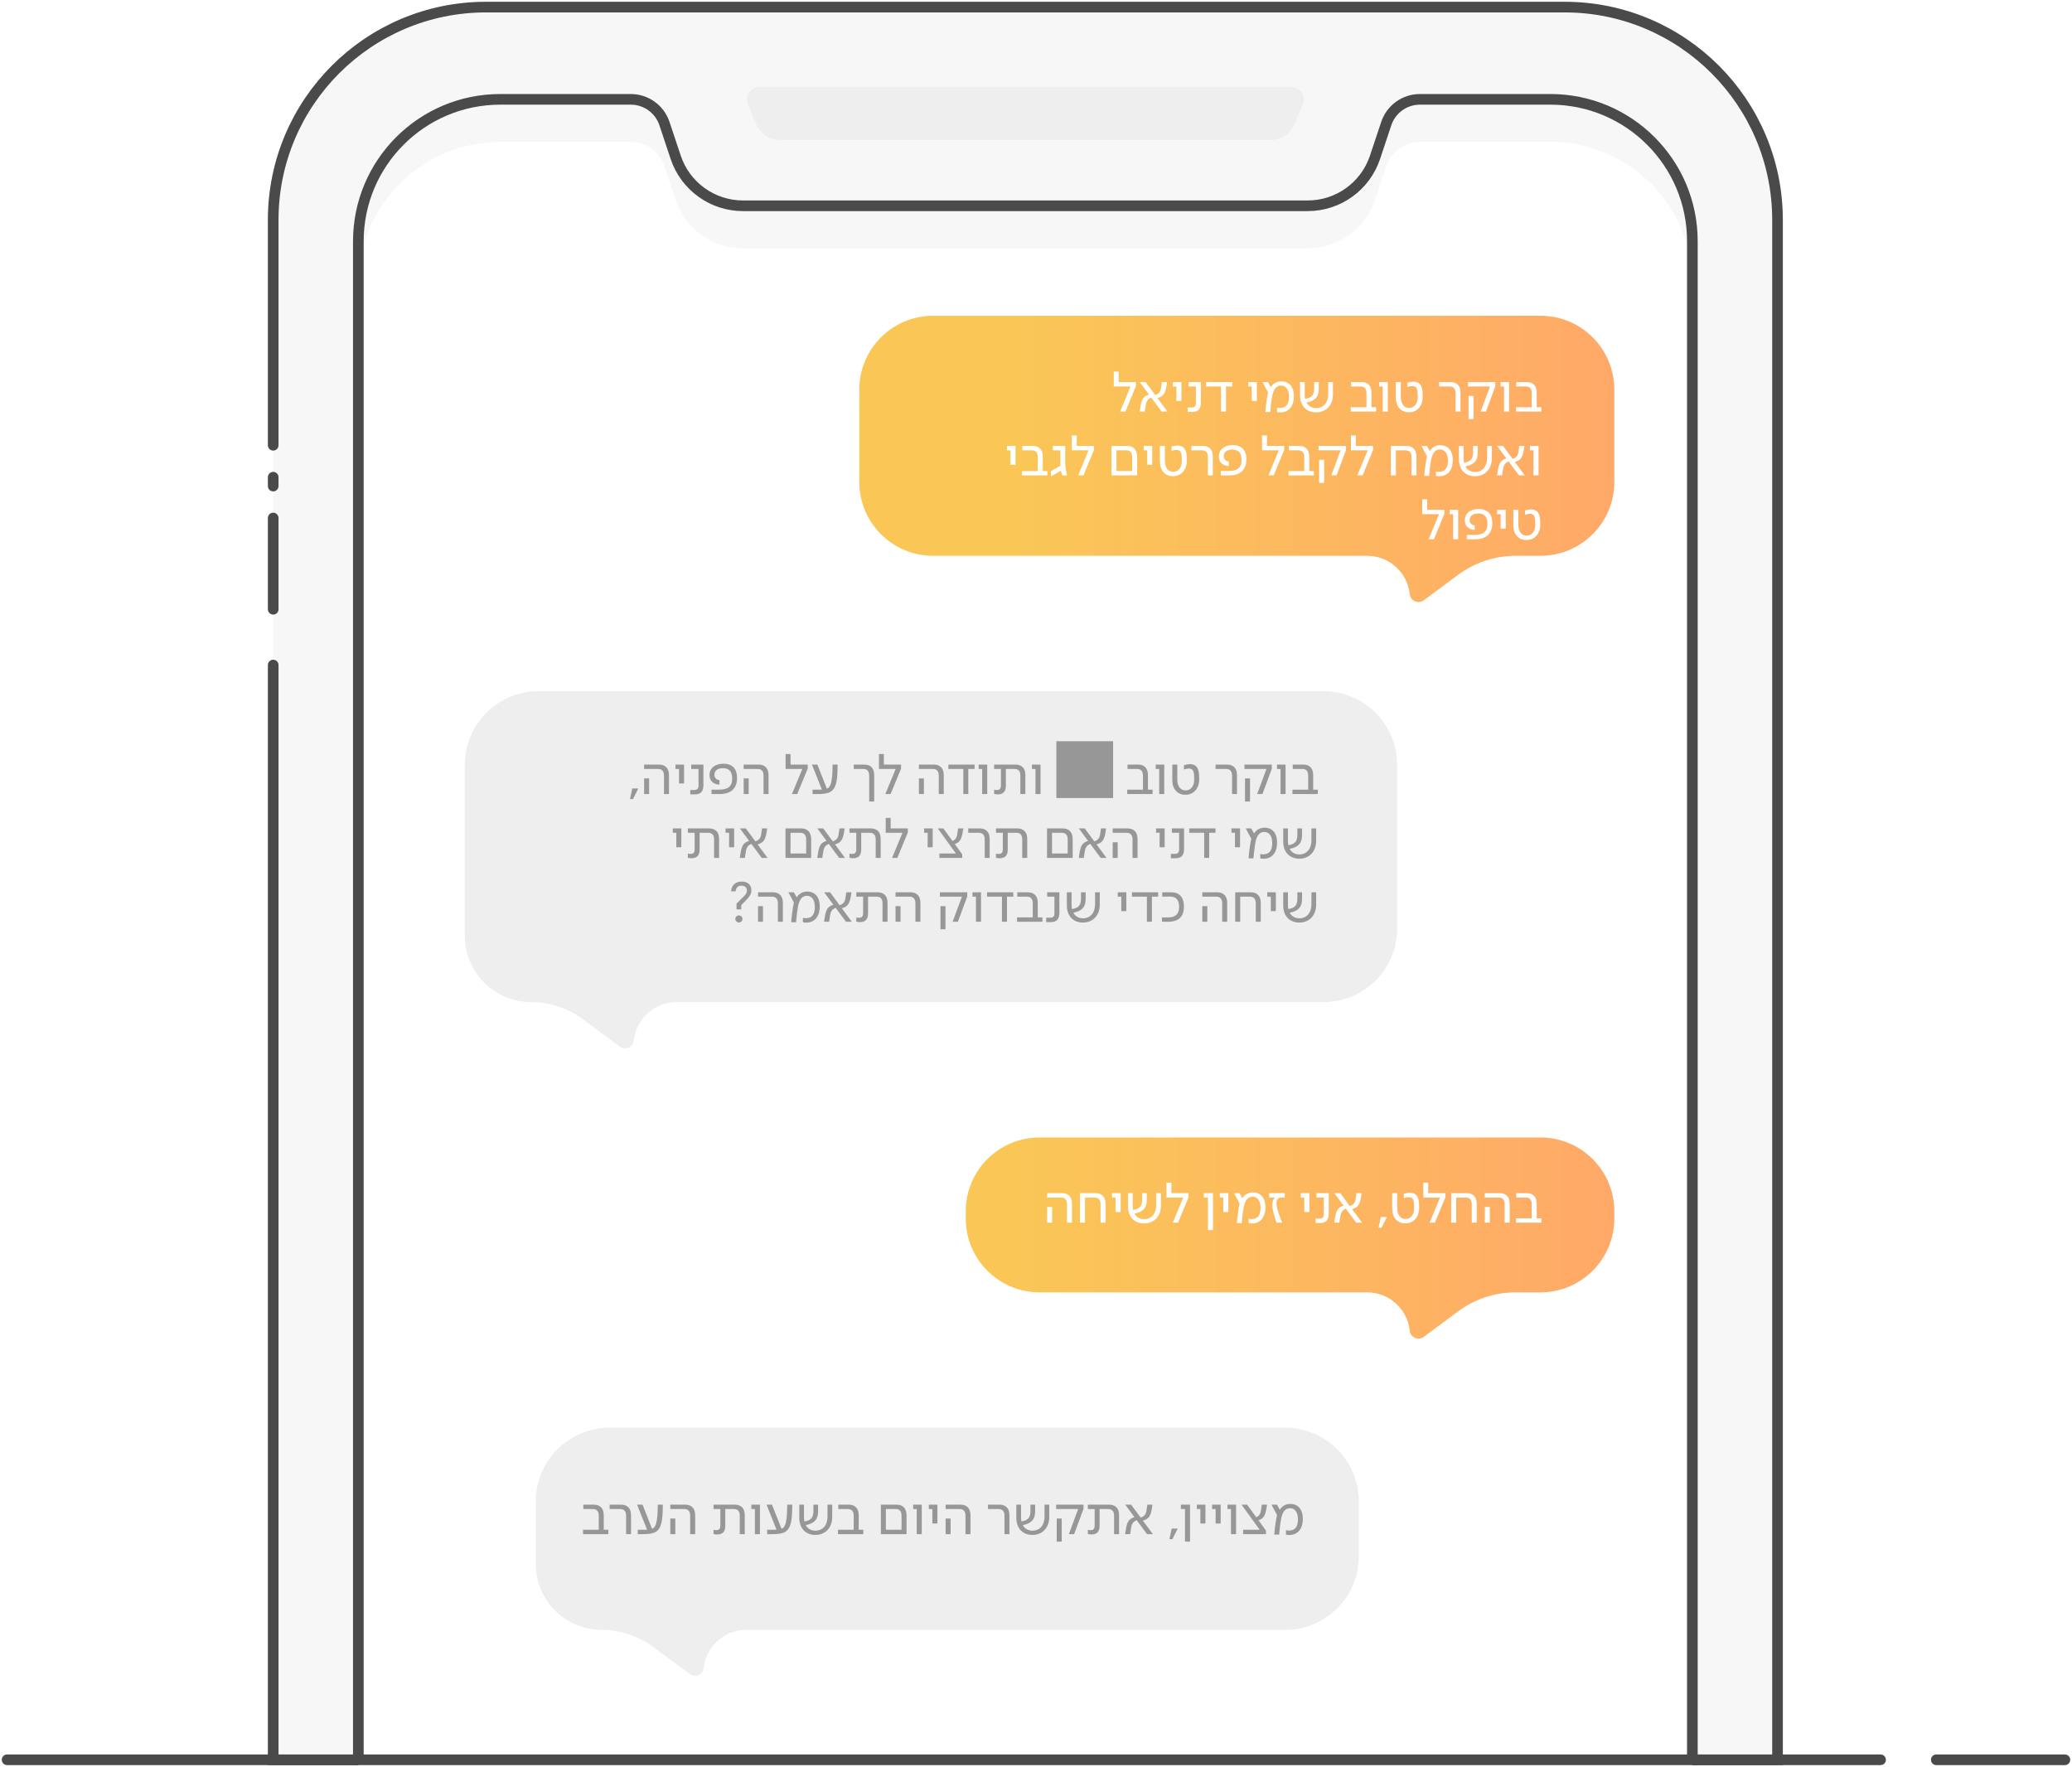 <?xml version="1.0" encoding="UTF-8"?>
<svg xmlns="http://www.w3.org/2000/svg" width="584" height="498" viewBox="0 0 584 498" fill="none">
  <path d="M2 496H292H437H530.045M582 496H545.75" stroke="#4A4A4A" stroke-width="3" stroke-linecap="round"></path>
  <path d="M441 2H137C103.863 2 77 28.863 77 62V496H501V62C501 28.863 474.137 2 441 2Z" fill="#F7F7F7"></path>
  <path d="M77 125.5V62C77 28.863 103.863 2 137 2H441C474.137 2 501 28.863 501 62V496H77V249V218.125V210.406V187.438M77 146V171.719M77 137V134.5" stroke="#4A4A4A" stroke-width="3" stroke-linecap="round"></path>
  <g filter="url(#filter0_i_5693_8614)">
    <path d="M477 496V68C477 45.909 459.091 28 437 28H400.208C395.903 28 392.082 30.754 390.721 34.838L387.558 44.325C384.836 52.491 377.193 58 368.585 58H289H209.415C200.807 58 193.164 52.491 190.442 44.325L187.279 34.838C185.918 30.754 182.097 28 177.792 28H141C118.909 28 101 45.909 101 68V496H477Z" fill="white"></path>
  </g>
  <path d="M477 496V68C477 45.909 459.091 28 437 28H400.208C395.903 28 392.082 30.754 390.721 34.838L387.558 44.325C384.836 52.491 377.193 58 368.585 58H289H209.415C200.807 58 193.164 52.491 190.442 44.325L187.279 34.838C185.918 30.754 182.097 28 177.792 28H141C118.909 28 101 45.909 101 68V496H477Z" stroke="#4A4A4A" stroke-width="3" stroke-linecap="round"></path>
  <path d="M358 38H289H220C217.578 38 215.393 36.544 214.462 34.308L212.154 28.769C211.605 27.452 212.573 26 214 26H364C365.427 26 366.395 27.452 365.846 28.769L363.538 34.308C362.607 36.544 360.422 38 358 38Z" fill="#EEEEEE" stroke="#EEEEEE" stroke-width="3" stroke-linecap="round"></path>
  <path d="M455 109.8C455 98.312 445.688 89 434.2 89H263C251.512 89 242.2 98.312 242.2 109.8V135.854C242.2 147.341 251.512 156.654 263 156.654H385.328C391.509 156.654 396.693 161.319 397.342 167.466C397.544 169.381 399.753 170.35 401.299 169.201L410.971 162.018C415.66 158.535 421.347 156.654 427.189 156.654H434.2C445.688 156.654 455 147.341 455 135.854V109.8Z" fill="url(#paint0_linear_5693_8614)"></path>
  <path d="M315.713 116L318.641 108.928H313.921V104.736H315.313V107.696H320.161V108.832L317.201 116H315.713ZM321.228 116C321.292 115.536 321.372 114.992 321.484 114.384C321.772 112.8 322.156 111.68 323.852 111.216L321.26 107.696H322.924L325.612 111.344C327.132 110.864 327.196 109.728 327.308 108.976C327.372 108.56 327.436 108.032 327.484 107.696H328.94C328.892 108.096 328.828 108.512 328.748 108.944C328.428 110.64 328.044 111.728 326.236 112.192L329.052 116H327.404L324.492 112.064C323.036 112.576 323.004 113.808 322.86 114.624C322.764 115.184 322.716 115.552 322.652 116H321.228ZM331.57 113.008V108.928H330.578V107.696H332.994V113.008H331.57ZM334.75 116.096V114.864H335.918C336.718 114.864 337.07 114.432 337.07 113.68V108.928H335.022V107.696H338.462V113.456C338.462 114.256 338.302 114.896 337.966 115.344C337.582 115.84 336.974 116.096 336.11 116.096H334.75ZM344.14 116V108.928H339.932V107.696H347.324V108.928H345.548V116H344.14ZM352.819 113.008V108.928H351.827V107.696H354.243V113.008H352.819ZM360.863 116.24C360.511 116.24 360.239 116.208 359.935 116.128V114.896C360.223 114.976 360.623 114.992 360.831 114.992C362.527 114.992 363.311 113.824 363.311 111.856C363.311 109.792 362.431 108.688 361.071 108.688C359.631 108.688 358.975 109.872 358.623 111.408C358.447 112.24 358.271 113.52 358.175 114.496L358.015 116.128H356.639C356.687 115.104 357.103 111.776 357.407 110.592L355.855 107.696H357.391L358.191 109.12C358.831 108.096 359.823 107.488 361.183 107.488C363.279 107.488 364.687 108.96 364.687 111.68C364.687 114.384 363.359 116.24 360.863 116.24ZM370.942 116.224C368.27 116.224 366.414 114.416 366.414 111.424V107.696H367.742V111.28C367.742 111.68 367.774 112.064 367.854 112.416C369.63 112.16 370.398 111.392 370.398 109.52V107.696H371.71V109.632C371.71 111.84 370.654 112.976 368.238 113.456C368.782 114.464 369.742 115.024 370.974 115.024C373.006 115.024 374.366 113.472 374.366 111.088V107.696H375.694V111.184C375.694 114.176 373.79 116.224 370.942 116.224ZM380.715 116V114.768H385.147V110.832C385.147 109.648 384.667 108.928 383.499 108.928H380.795V107.696H383.771C385.051 107.696 385.867 108.256 386.267 109.136C386.443 109.552 386.555 110.032 386.555 110.8V114.768H387.867V116H380.715ZM389.728 116V108.928H388.736V107.696H391.152V116H389.728ZM397.097 116.208C394.857 116.208 393.417 114.592 393.417 112.048V107.696H394.825V111.936C394.825 113.792 395.737 114.976 397.177 114.976C398.649 114.976 399.593 113.728 399.593 111.92C399.593 109.84 399.449 108.816 398.073 108.816C397.657 108.816 397.161 108.912 396.697 109.088V107.872C397.273 107.68 397.865 107.584 398.393 107.584C399.001 107.584 399.481 107.712 399.881 107.984C400.921 108.688 401.001 110.256 401.001 111.808C401.001 114.432 399.449 116.208 397.097 116.208ZM410.254 116V110.832C410.254 109.648 409.774 108.928 408.606 108.928H405.614V107.696H408.878C410.062 107.696 410.846 108.192 411.278 108.944C411.518 109.392 411.646 109.952 411.646 110.8V116H410.254ZM417.339 116L419.963 108.928H413.755V107.696H421.467V108.864L418.827 116H417.339ZM413.915 118.112V111.6H415.323V118.112H413.915ZM423.917 116V108.928H422.925V107.696H425.341V116H423.917ZM427.286 116V114.768H431.718V110.832C431.718 109.648 431.238 108.928 430.07 108.928H427.366V107.696H430.342C431.622 107.696 432.438 108.256 432.838 109.136C433.014 109.552 433.126 110.032 433.126 110.8V114.768H434.438V116H427.286ZM284.802 131.008V126.928H283.81V125.696H286.226V131.008H284.802ZM288.063 134V132.768H292.495V128.832C292.495 127.648 292.015 126.928 290.847 126.928H288.143V125.696H291.119C292.399 125.696 293.215 126.256 293.615 127.136C293.791 127.552 293.903 128.032 293.903 128.8V132.768H295.215V134H288.063ZM296.219 134.304L296.203 132.8L298.875 131.248C298.859 130.88 298.859 130.464 298.859 129.952V126.928H296.763V125.696H300.235V129.936C300.235 131.424 300.347 132.224 300.555 133.104L300.763 134L299.403 134.016C299.243 133.536 299.131 133.04 299.051 132.672H299.019L296.219 134.304ZM303.884 134L306.812 126.928H302.092V122.736H303.484V125.696H308.332V126.832L305.372 134H303.884ZM313.274 134V125.696H317.722C318.89 125.696 319.69 126.192 320.106 126.944C320.362 127.392 320.506 127.952 320.506 128.8V134H313.274ZM314.682 132.768H319.098V128.832C319.098 127.648 318.618 126.928 317.45 126.928H314.682V132.768ZM323.339 131.008V126.928H322.347V125.696H324.763V131.008H323.339ZM330.6 134.208C328.36 134.208 326.92 132.592 326.92 130.048V125.696H328.328V129.936C328.328 131.792 329.24 132.976 330.68 132.976C332.152 132.976 333.096 131.728 333.096 129.92C333.096 127.84 332.952 126.816 331.576 126.816C331.16 126.816 330.664 126.912 330.2 127.088V125.872C330.776 125.68 331.368 125.584 331.896 125.584C332.504 125.584 332.984 125.712 333.384 125.984C334.424 126.688 334.504 128.256 334.504 129.808C334.504 132.432 332.952 134.208 330.6 134.208ZM340.441 134V128.832C340.441 127.648 339.961 126.928 338.793 126.928H335.801V125.696H339.065C340.249 125.696 341.033 126.192 341.465 126.944C341.705 127.392 341.833 127.952 341.833 128.8V134H340.441ZM344.102 134V132.768H346.054C348.71 132.768 349.926 131.968 349.926 129.616C349.926 127.6 349.03 126.72 347.334 126.72C345.782 126.72 344.918 127.456 344.918 128.56C344.918 129.488 345.542 130.016 346.342 130.08V131.344C345.414 131.36 343.542 130.8 343.542 128.656C343.542 126.72 345.078 125.456 347.446 125.456C349.942 125.456 351.302 126.864 351.302 129.456C351.302 132.4 349.606 134 346.422 134H344.102ZM357.507 134L360.435 126.928H355.715V122.736H357.107V125.696H361.955V126.832L358.995 134H357.507ZM363.18 134V132.768H367.612V128.832C367.612 127.648 367.132 126.928 365.964 126.928H363.26V125.696H366.236C367.516 125.696 368.332 126.256 368.732 127.136C368.908 127.552 369.02 128.032 369.02 128.8V132.768H370.332V134H363.18ZM375.228 134L377.852 126.928H371.644V125.696H379.356V126.864L376.716 134H375.228ZM371.804 136.112V129.6H373.212V136.112H371.804ZM382.564 134L385.492 126.928H380.772V122.736H382.164V125.696H387.012V126.832L384.052 134H382.564ZM392.033 134V125.696H396.449C397.617 125.696 398.417 126.192 398.833 126.944C399.089 127.392 399.233 127.952 399.233 128.8V134H397.825V128.832C397.825 127.648 397.329 126.928 396.177 126.928H393.441V134H392.033ZM405.653 134.24C405.301 134.24 405.029 134.208 404.725 134.128V132.896C405.013 132.976 405.413 132.992 405.621 132.992C407.317 132.992 408.101 131.824 408.101 129.856C408.101 127.792 407.221 126.688 405.861 126.688C404.421 126.688 403.765 127.872 403.413 129.408C403.237 130.24 403.061 131.52 402.965 132.496L402.805 134.128H401.429C401.477 133.104 401.893 129.776 402.197 128.592L400.645 125.696H402.181L402.981 127.12C403.621 126.096 404.613 125.488 405.973 125.488C408.069 125.488 409.477 126.96 409.477 129.68C409.477 132.384 408.149 134.24 405.653 134.24ZM415.733 134.224C413.061 134.224 411.205 132.416 411.205 129.424V125.696H412.533V129.28C412.533 129.68 412.565 130.064 412.645 130.416C414.421 130.16 415.189 129.392 415.189 127.52V125.696H416.501V127.632C416.501 129.84 415.445 130.976 413.029 131.456C413.573 132.464 414.533 133.024 415.765 133.024C417.797 133.024 419.157 131.472 419.157 129.088V125.696H420.485V129.184C420.485 132.176 418.581 134.224 415.733 134.224ZM421.953 134C422.017 133.536 422.097 132.992 422.209 132.384C422.497 130.8 422.881 129.68 424.577 129.216L421.985 125.696H423.649L426.337 129.344C427.857 128.864 427.921 127.728 428.033 126.976C428.097 126.56 428.161 126.032 428.209 125.696H429.665C429.617 126.096 429.553 126.512 429.473 126.944C429.153 128.64 428.769 129.728 426.961 130.192L429.777 134H428.129L425.217 130.064C423.761 130.576 423.729 131.808 423.585 132.624C423.489 133.184 423.441 133.552 423.377 134H421.953ZM432.218 134V126.928H431.226V125.696H433.642V134H432.218ZM402.665 152L405.593 144.928H400.873V140.736H402.265V143.696H407.113V144.832L404.153 152H402.665ZM409.566 152V144.928H408.574V143.696H410.99V152H409.566ZM413.415 152V150.768H415.367C418.023 150.768 419.239 149.968 419.239 147.616C419.239 145.6 418.343 144.72 416.647 144.72C415.095 144.72 414.231 145.456 414.231 146.56C414.231 147.488 414.855 148.016 415.655 148.08V149.344C414.727 149.36 412.855 148.8 412.855 146.656C412.855 144.72 414.391 143.456 416.759 143.456C419.255 143.456 420.615 144.864 420.615 147.456C420.615 150.4 418.919 152 415.735 152H413.415ZM422.963 149.008V144.928H421.971V143.696H424.387V149.008H422.963ZM430.224 152.208C427.984 152.208 426.544 150.592 426.544 148.048V143.696H427.952V147.936C427.952 149.792 428.864 150.976 430.304 150.976C431.776 150.976 432.72 149.728 432.72 147.92C432.72 145.84 432.576 144.816 431.2 144.816C430.784 144.816 430.288 144.912 429.824 145.088V143.872C430.4 143.68 430.992 143.584 431.52 143.584C432.128 143.584 432.608 143.712 433.008 143.984C434.048 144.688 434.128 146.256 434.128 147.808C434.128 150.432 432.576 152.208 430.224 152.208Z" fill="white"></path>
  <path d="M455 341.402C455 329.914 445.688 320.602 434.2 320.602H293C281.512 320.602 272.2 329.914 272.2 341.402V343.455C272.2 354.943 281.512 364.255 293 364.255H385.328C391.509 364.255 396.693 368.921 397.342 375.067C397.544 376.983 399.753 377.951 401.299 376.803L410.971 369.619C415.66 366.136 421.347 364.255 427.189 364.255H434.2C445.688 364.255 455 354.943 455 343.455V341.402Z" fill="url(#paint1_linear_5693_8614)"></path>
  <path d="M300.733 344.602V339.434C300.733 338.25 300.237 337.53 299.085 337.53H295.133V336.298H299.357C300.541 336.298 301.325 336.794 301.757 337.546C301.997 337.994 302.141 338.554 302.141 339.402V344.602H300.733ZM295.133 344.602V340.202H296.541V344.602H295.133ZM304.402 344.602V336.298H308.818C309.986 336.298 310.786 336.794 311.202 337.546C311.458 337.994 311.602 338.554 311.602 339.402V344.602H310.194V339.434C310.194 338.25 309.698 337.53 308.546 337.53H305.81V344.602H304.402ZM314.434 341.61V337.53H313.442V336.298H315.858V341.61H314.434ZM322.461 344.826C319.789 344.826 317.933 343.018 317.933 340.026V336.298H319.261V339.882C319.261 340.282 319.293 340.666 319.373 341.018C321.149 340.762 321.917 339.994 321.917 338.122V336.298H323.229V338.234C323.229 340.442 322.173 341.578 319.757 342.058C320.301 343.066 321.261 343.626 322.493 343.626C324.525 343.626 325.885 342.074 325.885 339.69V336.298H327.213V339.786C327.213 342.778 325.309 344.826 322.461 344.826ZM330.56 344.602L333.488 337.53H328.768V333.338H330.16V336.298H335.008V337.434L332.048 344.602H330.56ZM340.461 346.714V337.53H339.309V336.298H341.885V346.714H340.461ZM344.796 341.61V337.53H343.804V336.298H346.22V341.61H344.796ZM352.84 344.842C352.488 344.842 352.216 344.81 351.912 344.73V343.498C352.2 343.578 352.6 343.594 352.808 343.594C354.504 343.594 355.288 342.426 355.288 340.458C355.288 338.394 354.408 337.29 353.048 337.29C351.608 337.29 350.952 338.474 350.6 340.01C350.424 340.842 350.248 342.122 350.152 343.098L349.992 344.73H348.616C348.664 343.706 349.08 340.378 349.384 339.194L347.832 336.298H349.368L350.168 337.722C350.808 336.698 351.8 336.09 353.16 336.09C355.256 336.09 356.664 337.562 356.664 340.282C356.664 342.986 355.336 344.842 352.84 344.842ZM359.79 344.602C359.278 342.986 358.606 341.146 358.606 339.658C358.606 338.746 358.862 337.994 359.31 337.53H357.726V336.298H362.126V337.53H361.006C360.254 337.53 359.774 338.154 359.774 339.162C359.774 340.49 360.606 342.634 361.374 344.602H359.79ZM367.622 341.61V337.53H366.63V336.298H369.046V341.61H367.622ZM370.803 344.698V343.466H371.971C372.771 343.466 373.123 343.034 373.123 342.282V337.53H371.075V336.298H374.515V342.058C374.515 342.858 374.355 343.498 374.019 343.946C373.635 344.442 373.027 344.698 372.163 344.698H370.803ZM376.072 344.602C376.136 344.138 376.216 343.594 376.328 342.986C376.616 341.402 377 340.282 378.696 339.818L376.104 336.298H377.768L380.456 339.946C381.976 339.466 382.04 338.33 382.152 337.578C382.216 337.162 382.28 336.634 382.328 336.298H383.784C383.736 336.698 383.672 337.114 383.592 337.546C383.272 339.242 382.888 340.33 381.08 340.794L383.896 344.602H382.248L379.336 340.666C377.88 341.178 377.848 342.41 377.704 343.226C377.608 343.786 377.56 344.154 377.496 344.602H376.072ZM388.55 346.026L389.206 343.034H390.902L389.398 346.026H388.55ZM396.085 344.81C393.845 344.81 392.405 343.194 392.405 340.65V336.298H393.813V340.538C393.813 342.394 394.725 343.578 396.165 343.578C397.637 343.578 398.581 342.33 398.581 340.522C398.581 338.442 398.437 337.418 397.061 337.418C396.645 337.418 396.149 337.514 395.685 337.69V336.474C396.261 336.282 396.853 336.186 397.381 336.186C397.989 336.186 398.469 336.314 398.869 336.586C399.909 337.29 399.989 338.858 399.989 340.41C399.989 343.034 398.437 344.81 396.085 344.81ZM402.95 344.602L405.878 337.53H401.158V333.338H402.55V336.298H407.398V337.434L404.438 344.602H402.95ZM409.025 344.602V336.298H413.441C414.609 336.298 415.409 336.794 415.825 337.546C416.081 337.994 416.225 338.554 416.225 339.402V344.602H414.817V339.434C414.817 338.25 414.321 337.53 413.169 337.53H410.433V344.602H409.025ZM424.097 344.602V339.434C424.097 338.25 423.601 337.53 422.449 337.53H418.497V336.298H422.721C423.905 336.298 424.689 336.794 425.121 337.546C425.361 337.994 425.505 338.554 425.505 339.402V344.602H424.097ZM418.497 344.602V340.202H419.905V344.602H418.497ZM427.286 344.602V343.37H431.718V339.434C431.718 338.25 431.238 337.53 430.07 337.53H427.366V336.298H430.342C431.622 336.298 432.438 336.858 432.838 337.738C433.014 338.154 433.126 338.634 433.126 339.402V343.37H434.438V344.602H427.286Z" fill="white"></path>
  <path d="M131 215.601C131 204.113 140.312 194.801 151.8 194.801H373C384.488 194.801 393.8 204.113 393.8 215.601V261.654C393.8 273.142 384.488 282.454 373 282.454H190.672C184.491 282.454 179.307 287.12 178.658 293.267C178.456 295.182 176.247 296.15 174.701 295.002L164.305 287.28C160.086 284.147 154.969 282.454 149.714 282.454C139.378 282.454 131 274.076 131 263.741V215.601Z" fill="#EEEEEE"></path>
  <path d="M177.562 225.225L178.218 222.233H179.914L178.41 225.225H177.562ZM187.146 223.801V218.633C187.146 217.449 186.65 216.729 185.498 216.729H181.546V215.497H185.77C186.954 215.497 187.738 215.993 188.17 216.745C188.41 217.193 188.554 217.753 188.554 218.601V223.801H187.146ZM181.546 223.801V219.401H182.954V223.801H181.546ZM191.375 220.809V216.729H190.383V215.497H192.799V220.809H191.375ZM194.555 223.897V222.665H195.723C196.523 222.665 196.875 222.233 196.875 221.481V216.729H194.827V215.497H198.267V221.257C198.267 222.057 198.107 222.697 197.771 223.145C197.387 223.641 196.779 223.897 195.915 223.897H194.555ZM200.541 223.801V222.569H202.493C205.149 222.569 206.365 221.769 206.365 219.417C206.365 217.401 205.469 216.521 203.773 216.521C202.221 216.521 201.357 217.257 201.357 218.361C201.357 219.289 201.981 219.817 202.781 219.881V221.145C201.853 221.161 199.981 220.601 199.981 218.457C199.981 216.521 201.517 215.257 203.885 215.257C206.381 215.257 207.741 216.665 207.741 219.257C207.741 222.201 206.045 223.801 202.861 223.801H200.541ZM215.207 223.801V218.633C215.207 217.449 214.711 216.729 213.559 216.729H209.607V215.497H213.831C215.015 215.497 215.799 215.993 216.231 216.745C216.471 217.193 216.615 217.753 216.615 218.601V223.801H215.207ZM209.607 223.801V219.401H211.015V223.801H209.607ZM223.214 223.801L226.142 216.729H221.422V212.537H222.814V215.497H227.662V216.633L224.702 223.801H223.214ZM229.015 223.801V222.569H230.359C230.855 222.569 231.287 222.569 231.655 222.553L228.839 215.497H230.375L233.063 222.297C233.815 221.993 234.167 221.305 234.407 219.817C234.599 218.601 234.663 217.145 234.663 216.121V215.497H236.087C236.087 216.185 236.071 216.969 236.039 217.721C235.991 218.777 235.895 219.689 235.751 220.377C235.175 223.129 233.735 223.801 230.695 223.801H229.015ZM244.985 225.913V218.825C244.985 217.449 244.585 216.729 243.241 216.729H240.633V215.497H243.593C244.569 215.497 245.321 215.801 245.785 216.393C246.169 216.873 246.393 217.545 246.393 218.457V225.913H244.985ZM249.525 223.801L252.453 216.729H247.733V212.537H249.125V215.497H253.973V216.633L251.013 223.801H249.525ZM264.594 223.801V218.633C264.594 217.449 264.098 216.729 262.946 216.729H258.994V215.497H263.218C264.402 215.497 265.186 215.993 265.618 216.745C265.858 217.193 266.002 217.753 266.002 218.601V223.801H264.594ZM258.994 223.801V219.401H260.402V223.801H258.994ZM271.512 223.801V216.729H267.304V215.497H274.696V216.729H272.92V223.801H271.512ZM276.828 223.801V216.729H275.836V215.497H278.252V223.801H276.828ZM281.173 223.897C280.933 223.897 280.565 223.881 280.197 223.753V222.585C280.405 222.633 280.613 222.681 280.933 222.681C281.621 222.681 282.117 222.457 282.117 221.337V216.729H280.197V215.497H286.213C287.445 215.497 288.245 216.041 288.629 216.745C288.869 217.177 288.997 217.753 288.997 218.585V223.801H287.589V218.633C287.589 217.449 287.125 216.729 285.957 216.729H283.509V221.465C283.509 223.449 282.405 223.897 281.173 223.897ZM291.851 223.801V216.729H290.859V215.497H293.275V223.801H291.851ZM297.734 224.921H313.734V208.921H297.734V224.921ZM317.715 223.801V222.569H322.147V218.633C322.147 217.449 321.667 216.729 320.499 216.729H317.795V215.497H320.771C322.051 215.497 322.867 216.057 323.267 216.937C323.443 217.353 323.555 217.833 323.555 218.601V222.569H324.867V223.801H317.715ZM326.728 223.801V216.729H325.736V215.497H328.152V223.801H326.728ZM334.097 224.009C331.857 224.009 330.417 222.393 330.417 219.849V215.497H331.825V219.737C331.825 221.593 332.737 222.777 334.177 222.777C335.649 222.777 336.593 221.529 336.593 219.721C336.593 217.641 336.449 216.617 335.073 216.617C334.657 216.617 334.161 216.713 333.697 216.889V215.673C334.273 215.481 334.865 215.385 335.393 215.385C336.001 215.385 336.481 215.513 336.881 215.785C337.921 216.489 338.001 218.057 338.001 219.609C338.001 222.233 336.449 224.009 334.097 224.009ZM347.254 223.801V218.633C347.254 217.449 346.774 216.729 345.606 216.729H342.614V215.497H345.878C347.062 215.497 347.846 215.993 348.278 216.745C348.518 217.193 348.646 217.753 348.646 218.601V223.801H347.254ZM354.339 223.801L356.963 216.729H350.755V215.497H358.467V216.665L355.827 223.801H354.339ZM350.915 225.913V219.401H352.323V225.913H350.915ZM360.917 223.801V216.729H359.925V215.497H362.341V223.801H360.917ZM364.286 223.801V222.569H368.718V218.633C368.718 217.449 368.238 216.729 367.07 216.729H364.366V215.497H367.342C368.622 215.497 369.438 216.057 369.838 216.937C370.014 217.353 370.126 217.833 370.126 218.601V222.569H371.438V223.801H364.286ZM190.613 238.809V234.729H189.621V233.497H192.037V238.809H190.613ZM194.849 241.897C194.609 241.897 194.241 241.881 193.873 241.753V240.585C194.081 240.633 194.289 240.681 194.609 240.681C195.297 240.681 195.793 240.457 195.793 239.337V234.729H193.873V233.497H199.889C201.121 233.497 201.921 234.041 202.305 234.745C202.545 235.177 202.673 235.753 202.673 236.585V241.801H201.265V236.633C201.265 235.449 200.801 234.729 199.633 234.729H197.185V239.465C197.185 241.449 196.081 241.897 194.849 241.897ZM205.495 238.809V234.729H204.503V233.497H206.919V238.809H205.495ZM208.519 241.801C208.583 241.337 208.663 240.793 208.775 240.185C209.063 238.601 209.447 237.481 211.143 237.017L208.551 233.497H210.215L212.903 237.145C214.423 236.665 214.487 235.529 214.599 234.777C214.663 234.361 214.727 233.833 214.775 233.497H216.231C216.183 233.897 216.119 234.313 216.039 234.745C215.719 236.441 215.335 237.529 213.527 237.993L216.343 241.801H214.695L211.783 237.865C210.327 238.377 210.295 239.609 210.151 240.425C210.055 240.985 210.007 241.353 209.943 241.801H208.519ZM221.397 241.801V233.497H225.845C227.013 233.497 227.813 233.993 228.229 234.745C228.485 235.193 228.629 235.753 228.629 236.601V241.801H221.397ZM222.805 240.569H227.221V236.633C227.221 235.449 226.741 234.729 225.573 234.729H222.805V240.569ZM230.342 241.801C230.406 241.337 230.486 240.793 230.598 240.185C230.886 238.601 231.27 237.481 232.966 237.017L230.374 233.497H232.038L234.726 237.145C236.246 236.665 236.31 235.529 236.422 234.777C236.486 234.361 236.55 233.833 236.598 233.497H238.054C238.006 233.897 237.942 234.313 237.862 234.745C237.542 236.441 237.158 237.529 235.35 237.993L238.166 241.801H236.518L233.606 237.865C232.15 238.377 232.118 239.609 231.974 240.425C231.878 240.985 231.83 241.353 231.766 241.801H230.342ZM240.402 241.897C240.162 241.897 239.794 241.881 239.426 241.753V240.585C239.634 240.633 239.842 240.681 240.162 240.681C240.85 240.681 241.346 240.457 241.346 239.337V234.729H239.426V233.497H245.442C246.674 233.497 247.474 234.041 247.858 234.745C248.098 235.177 248.226 235.753 248.226 236.585V241.801H246.818V236.633C246.818 235.449 246.354 234.729 245.186 234.729H242.738V239.465C242.738 241.449 241.634 241.897 240.402 241.897ZM251.431 241.801L254.359 234.729H249.639V230.537H251.031V233.497H255.879V234.633L252.919 241.801H251.431ZM261.461 238.809V234.729H260.469V233.497H262.885V238.809H261.461ZM264.769 241.801V240.569H269.441L264.321 233.497H265.889L268.465 237.033C269.745 236.521 269.745 235.385 269.889 234.521L270.033 233.497H271.521L271.297 234.745C271.009 236.345 270.641 237.401 269.105 237.897L271.201 240.793V241.801H264.769ZM277.546 241.801V236.633C277.546 235.449 277.066 234.729 275.898 234.729H272.906V233.497H276.17C277.354 233.497 278.138 233.993 278.57 234.745C278.81 235.193 278.938 235.753 278.938 236.601V241.801H277.546ZM281.704 241.897C281.464 241.897 281.096 241.881 280.728 241.753V240.585C280.936 240.633 281.144 240.681 281.464 240.681C282.152 240.681 282.648 240.457 282.648 239.337V234.729H280.728V233.497H286.744C287.976 233.497 288.776 234.041 289.16 234.745C289.4 235.177 289.528 235.753 289.528 236.585V241.801H288.12V236.633C288.12 235.449 287.656 234.729 286.488 234.729H284.04V239.465C284.04 241.449 282.936 241.897 281.704 241.897ZM295.104 241.801V233.497H299.552C300.72 233.497 301.52 233.993 301.936 234.745C302.192 235.193 302.336 235.753 302.336 236.601V241.801H295.104ZM296.512 240.569H300.928V236.633C300.928 235.449 300.448 234.729 299.28 234.729H296.512V240.569ZM304.049 241.801C304.113 241.337 304.193 240.793 304.305 240.185C304.593 238.601 304.977 237.481 306.673 237.017L304.081 233.497H305.745L308.433 237.145C309.953 236.665 310.017 235.529 310.129 234.777C310.193 234.361 310.257 233.833 310.305 233.497H311.761C311.713 233.897 311.649 234.313 311.569 234.745C311.249 236.441 310.865 237.529 309.057 237.993L311.873 241.801H310.225L307.313 237.865C305.857 238.377 305.825 239.609 305.681 240.425C305.585 240.985 305.537 241.353 305.473 241.801H304.049ZM319.213 241.801V236.633C319.213 235.449 318.717 234.729 317.565 234.729H313.613V233.497H317.837C319.021 233.497 319.805 233.993 320.237 234.745C320.477 235.193 320.621 235.753 320.621 236.601V241.801H319.213ZM313.613 241.801V237.401H315.021V241.801H313.613ZM326.836 238.809V234.729H325.844V233.497H328.26V238.809H326.836ZM330.017 241.897V240.665H331.185C331.985 240.665 332.337 240.233 332.337 239.481V234.729H330.289V233.497H333.729V239.257C333.729 240.057 333.569 240.697 333.233 241.145C332.849 241.641 332.241 241.897 331.377 241.897H330.017ZM339.406 241.801V234.729H335.198V233.497H342.59V234.729H340.814V241.801H339.406ZM348.085 238.809V234.729H347.093V233.497H349.509V238.809H348.085ZM356.129 242.041C355.777 242.041 355.505 242.009 355.201 241.929V240.697C355.489 240.777 355.889 240.793 356.097 240.793C357.793 240.793 358.577 239.625 358.577 237.657C358.577 235.593 357.697 234.489 356.337 234.489C354.897 234.489 354.241 235.673 353.889 237.209C353.713 238.041 353.537 239.321 353.441 240.297L353.281 241.929H351.905C351.953 240.905 352.369 237.577 352.673 236.393L351.121 233.497H352.657L353.457 234.921C354.097 233.897 355.089 233.289 356.449 233.289C358.545 233.289 359.953 234.761 359.953 237.481C359.953 240.185 358.625 242.041 356.129 242.041ZM366.209 242.025C363.537 242.025 361.681 240.217 361.681 237.225V233.497H363.009V237.081C363.009 237.481 363.041 237.865 363.121 238.217C364.897 237.961 365.665 237.193 365.665 235.321V233.497H366.977V235.433C366.977 237.641 365.921 238.777 363.505 239.257C364.049 240.265 365.009 240.825 366.241 240.825C368.273 240.825 369.633 239.273 369.633 236.889V233.497H370.961V236.985C370.961 239.977 369.057 242.025 366.209 242.025ZM207.589 256.313V254.697L209.717 252.569C210.373 251.913 210.517 251.465 210.517 251.033C210.517 250.169 209.909 249.625 208.965 249.625C208.181 249.625 207.669 250.009 207.445 250.633C207.381 250.809 207.349 251.017 207.333 251.225H206.069C206.133 249.577 207.269 248.473 209.077 248.473C210.677 248.473 211.781 249.321 211.781 250.969C211.781 251.657 211.589 252.425 210.229 253.785L208.933 255.081V256.313H207.589ZM208.261 260.009C207.701 260.009 207.253 259.561 207.253 259.001C207.253 258.457 207.701 258.009 208.261 258.009C208.821 258.009 209.269 258.457 209.269 259.001C209.269 259.561 208.821 260.009 208.261 260.009ZM219.249 259.801V254.633C219.249 253.449 218.753 252.729 217.601 252.729H213.649V251.497H217.873C219.057 251.497 219.841 251.993 220.273 252.745C220.513 253.193 220.657 253.753 220.657 254.601V259.801H219.249ZM213.649 259.801V255.401H215.057V259.801H213.649ZM227.222 260.041C226.87 260.041 226.598 260.009 226.294 259.929V258.697C226.582 258.777 226.982 258.793 227.19 258.793C228.886 258.793 229.67 257.625 229.67 255.657C229.67 253.593 228.79 252.489 227.43 252.489C225.99 252.489 225.334 253.673 224.982 255.209C224.806 256.041 224.63 257.321 224.534 258.297L224.374 259.929H222.998C223.046 258.905 223.462 255.577 223.766 254.393L222.214 251.497H223.75L224.55 252.921C225.19 251.897 226.182 251.289 227.542 251.289C229.638 251.289 231.046 252.761 231.046 255.481C231.046 258.185 229.718 260.041 227.222 260.041ZM232.268 259.801C232.332 259.337 232.412 258.793 232.524 258.185C232.812 256.601 233.196 255.481 234.892 255.017L232.3 251.497H233.964L236.652 255.145C238.172 254.665 238.236 253.529 238.348 252.777C238.412 252.361 238.476 251.833 238.524 251.497H239.98C239.932 251.897 239.868 252.313 239.788 252.745C239.468 254.441 239.084 255.529 237.276 255.993L240.092 259.801H238.444L235.532 255.865C234.076 256.377 234.044 257.609 233.9 258.425C233.804 258.985 233.756 259.353 233.692 259.801H232.268ZM242.327 259.897C242.087 259.897 241.719 259.881 241.351 259.753V258.585C241.559 258.633 241.767 258.681 242.087 258.681C242.775 258.681 243.271 258.457 243.271 257.337V252.729H241.351V251.497H247.367C248.599 251.497 249.399 252.041 249.783 252.745C250.023 253.177 250.151 253.753 250.151 254.585V259.801H248.743V254.633C248.743 253.449 248.279 252.729 247.111 252.729H244.663V257.465C244.663 259.449 243.559 259.897 242.327 259.897ZM258.013 259.801V254.633C258.013 253.449 257.517 252.729 256.365 252.729H252.413V251.497H256.637C257.821 251.497 258.605 251.993 259.037 252.745C259.277 253.193 259.421 253.753 259.421 254.601V259.801H258.013ZM252.413 259.801V255.401H253.821V259.801H252.413ZM268.5 259.801L271.124 252.729H264.916V251.497H272.628V252.665L269.988 259.801H268.5ZM265.076 261.913V255.401H266.484V261.913H265.076ZM275.078 259.801V252.729H274.086V251.497H276.502V259.801H275.078ZM282.409 259.801V252.729H278.201V251.497H285.593V252.729H283.817V259.801H282.409ZM286.654 259.801V258.569H291.086V254.633C291.086 253.449 290.606 252.729 289.438 252.729H286.734V251.497H289.71C290.99 251.497 291.806 252.057 292.206 252.937C292.382 253.353 292.494 253.833 292.494 254.601V258.569H293.806V259.801H286.654ZM294.874 259.897V258.665H296.042C296.842 258.665 297.194 258.233 297.194 257.481V252.729H295.146V251.497H298.586V257.257C298.586 258.057 298.426 258.697 298.09 259.145C297.706 259.641 297.098 259.897 296.234 259.897H294.874ZM305.224 260.025C302.552 260.025 300.696 258.217 300.696 255.225V251.497H302.024V255.081C302.024 255.481 302.056 255.865 302.136 256.217C303.912 255.961 304.68 255.193 304.68 253.321V251.497H305.992V253.433C305.992 255.641 304.936 256.777 302.52 257.257C303.064 258.265 304.024 258.825 305.256 258.825C307.288 258.825 308.648 257.273 308.648 254.889V251.497H309.976V254.985C309.976 257.977 308.072 260.025 305.224 260.025ZM316.036 256.809V252.729H315.044V251.497H317.46V256.809H316.036ZM323.259 259.801V252.729H319.051V251.497H326.443V252.729H324.667V259.801H323.259ZM327.503 259.801V258.585H329.151C331.311 258.585 332.335 257.625 332.335 255.561C332.335 253.673 331.471 252.681 329.743 252.697L327.583 252.713V251.497H330.047C332.415 251.497 333.695 252.841 333.695 255.513C333.695 258.409 332.175 259.801 329.151 259.801H327.503ZM344.481 259.801V254.633C344.481 253.449 343.985 252.729 342.833 252.729H338.881V251.497H343.105C344.289 251.497 345.073 251.993 345.505 252.745C345.745 253.193 345.889 253.753 345.889 254.601V259.801H344.481ZM338.881 259.801V255.401H340.289V259.801H338.881ZM348.15 259.801V251.497H352.566C353.734 251.497 354.534 251.993 354.95 252.745C355.206 253.193 355.35 253.753 355.35 254.601V259.801H353.942V254.633C353.942 253.449 353.446 252.729 352.294 252.729H349.558V259.801H348.15ZM358.182 256.809V252.729H357.19V251.497H359.606V256.809H358.182ZM366.209 260.025C363.537 260.025 361.681 258.217 361.681 255.225V251.497H363.009V255.081C363.009 255.481 363.041 255.865 363.121 256.217C364.897 255.961 365.665 255.193 365.665 253.321V251.497H366.977V253.433C366.977 255.641 365.921 256.777 363.505 257.257C364.049 258.265 365.009 258.825 366.241 258.825C368.273 258.825 369.633 257.273 369.633 254.889V251.497H370.961V254.985C370.961 257.977 369.057 260.025 366.209 260.025Z" fill="#979797"></path>
  <path d="M151 423.202C151 411.715 160.312 402.402 171.8 402.402H362.2C373.688 402.402 383 411.715 383 423.202V438.602C383 450.09 373.688 459.402 362.2 459.402H210.255C204.13 459.402 198.992 464.024 198.347 470.116C198.146 472.012 195.961 472.972 194.428 471.837L184.084 464.179C179.894 461.077 174.819 459.402 169.606 459.402C159.33 459.402 151 451.072 151 440.796V423.202Z" fill="#EEEEEE"></path>
  <path d="M164.328 432.402V431.17H168.76V427.234C168.76 426.05 168.28 425.33 167.112 425.33H164.408V424.098H167.384C168.664 424.098 169.48 424.658 169.88 425.538C170.056 425.954 170.168 426.434 170.168 427.202V431.17H171.48V432.402H164.328ZM176.466 432.402V427.234C176.466 426.05 175.986 425.33 174.818 425.33H171.826V424.098H175.09C176.274 424.098 177.058 424.594 177.49 425.346C177.73 425.794 177.858 426.354 177.858 427.202V432.402H176.466ZM179.743 432.402V431.17H181.087C181.583 431.17 182.015 431.17 182.383 431.154L179.567 424.098H181.103L183.791 430.898C184.543 430.594 184.895 429.906 185.135 428.418C185.327 427.202 185.391 425.746 185.391 424.722V424.098H186.815C186.815 424.786 186.799 425.57 186.767 426.322C186.719 427.378 186.623 428.29 186.479 428.978C185.903 431.73 184.463 432.402 181.423 432.402H179.743ZM194.528 432.402V427.234C194.528 426.05 194.032 425.33 192.88 425.33H188.928V424.098H193.152C194.336 424.098 195.12 424.594 195.552 425.346C195.792 425.794 195.936 426.354 195.936 427.202V432.402H194.528ZM188.928 432.402V428.002H190.336V432.402H188.928ZM202.087 432.498C201.847 432.498 201.479 432.482 201.111 432.354V431.186C201.319 431.234 201.527 431.282 201.847 431.282C202.535 431.282 203.031 431.058 203.031 429.938V425.33H201.111V424.098H207.127C208.359 424.098 209.159 424.642 209.543 425.346C209.783 425.778 209.911 426.354 209.911 427.186V432.402H208.503V427.234C208.503 426.05 208.039 425.33 206.871 425.33H204.423V430.066C204.423 432.05 203.319 432.498 202.087 432.498ZM212.765 432.402V425.33H211.773V424.098H214.189V432.402H212.765ZM216.23 432.402V431.17H217.574C218.07 431.17 218.502 431.17 218.87 431.154L216.054 424.098H217.59L220.278 430.898C221.03 430.594 221.382 429.906 221.622 428.418C221.814 427.202 221.878 425.746 221.878 424.722V424.098H223.302C223.302 424.786 223.286 425.57 223.254 426.322C223.206 427.378 223.11 428.29 222.966 428.978C222.39 431.73 220.95 432.402 217.91 432.402H216.23ZM229.81 432.626C227.138 432.626 225.282 430.818 225.282 427.826V424.098H226.61V427.682C226.61 428.082 226.642 428.466 226.722 428.818C228.498 428.562 229.266 427.794 229.266 425.922V424.098H230.578V426.034C230.578 428.242 229.522 429.378 227.106 429.858C227.65 430.866 228.61 431.426 229.842 431.426C231.874 431.426 233.234 429.874 233.234 427.49V424.098H234.562V427.586C234.562 430.578 232.658 432.626 229.81 432.626ZM236.188 432.402V431.17H240.62V427.234C240.62 426.05 240.14 425.33 238.972 425.33H236.268V424.098H239.244C240.524 424.098 241.34 424.658 241.74 425.538C241.916 425.954 242.028 426.434 242.028 427.202V431.17H243.34V432.402H236.188ZM248.282 432.402V424.098H252.73C253.898 424.098 254.698 424.594 255.114 425.346C255.37 425.794 255.514 426.354 255.514 427.202V432.402H248.282ZM249.69 431.17H254.106V427.234C254.106 426.05 253.626 425.33 252.458 425.33H249.69V431.17ZM258.38 432.402V425.33H257.388V424.098H259.804V432.402H258.38ZM262.789 429.41V425.33H261.797V424.098H264.213V429.41H262.789ZM272.129 432.402V427.234C272.129 426.05 271.633 425.33 270.481 425.33H266.529V424.098H270.753C271.937 424.098 272.721 424.594 273.153 425.346C273.393 425.794 273.537 426.354 273.537 427.202V432.402H272.129ZM266.529 432.402V428.002H267.937V432.402H266.529ZM283.112 432.402V427.234C283.112 426.05 282.632 425.33 281.464 425.33H278.472V424.098H281.736C282.92 424.098 283.704 424.594 284.136 425.346C284.376 425.794 284.504 426.354 284.504 427.202V432.402H283.112ZM290.982 432.626C288.31 432.626 286.454 430.818 286.454 427.826V424.098H287.782V427.682C287.782 428.082 287.814 428.466 287.894 428.818C289.67 428.562 290.438 427.794 290.438 425.922V424.098H291.75V426.034C291.75 428.242 290.694 429.378 288.278 429.858C288.822 430.866 289.782 431.426 291.014 431.426C293.046 431.426 294.406 429.874 294.406 427.49V424.098H295.734V427.586C295.734 430.578 293.83 432.626 290.982 432.626ZM301.264 432.402L303.888 425.33H297.68V424.098H305.392V425.266L302.752 432.402H301.264ZM297.84 434.514V428.002H299.248V434.514H297.84ZM307.59 432.498C307.35 432.498 306.982 432.482 306.614 432.354V431.186C306.822 431.234 307.03 431.282 307.35 431.282C308.038 431.282 308.534 431.058 308.534 429.938V425.33H306.614V424.098H312.63C313.862 424.098 314.662 424.642 315.046 425.346C315.286 425.778 315.414 426.354 315.414 427.186V432.402H314.006V427.234C314.006 426.05 313.542 425.33 312.374 425.33H309.926V430.066C309.926 432.05 308.822 432.498 307.59 432.498ZM317.115 432.402C317.179 431.938 317.259 431.394 317.371 430.786C317.659 429.202 318.043 428.082 319.739 427.618L317.147 424.098H318.811L321.499 427.746C323.019 427.266 323.083 426.13 323.195 425.378C323.259 424.962 323.323 424.434 323.371 424.098H324.827C324.779 424.498 324.715 424.914 324.635 425.346C324.315 427.042 323.931 428.13 322.123 428.594L324.939 432.402H323.291L320.379 428.466C318.923 428.978 318.891 430.21 318.747 431.026C318.651 431.586 318.603 431.954 318.539 432.402H317.115ZM329.593 433.826L330.249 430.834H331.945L330.441 433.826H329.593ZM333.993 434.514V425.33H332.841V424.098H335.417V434.514H333.993ZM338.328 429.41V425.33H337.336V424.098H339.752V429.41H338.328ZM342.628 429.41V425.33H341.636V424.098H344.052V429.41H342.628ZM346.961 432.402V425.33H345.969V424.098H348.385V432.402H346.961ZM350.378 432.402V431.17H355.05L349.93 424.098H351.498L354.074 427.634C355.354 427.122 355.354 425.986 355.498 425.122L355.642 424.098H357.13L356.906 425.346C356.618 426.946 356.25 428.002 354.714 428.498L356.81 431.394V432.402H350.378ZM363.383 432.642C363.031 432.642 362.759 432.61 362.455 432.53V431.298C362.743 431.378 363.143 431.394 363.351 431.394C365.047 431.394 365.831 430.226 365.831 428.258C365.831 426.194 364.951 425.09 363.591 425.09C362.151 425.09 361.495 426.274 361.143 427.81C360.967 428.642 360.791 429.922 360.695 430.898L360.535 432.53H359.159C359.207 431.506 359.623 428.178 359.927 426.994L358.375 424.098H359.911L360.711 425.522C361.351 424.498 362.343 423.89 363.703 423.89C365.799 423.89 367.207 425.362 367.207 428.082C367.207 430.786 365.879 432.642 363.383 432.642Z" fill="#979797"></path>
  <defs>
    <filter id="filter0_i_5693_8614" x="99.5" y="26.5" width="379" height="475" color-interpolation-filters="sRGB">
      <feFlood flood-opacity="0" result="BackgroundImageFix"></feFlood>
      <feBlend mode="normal" in="SourceGraphic" in2="BackgroundImageFix" result="shape"></feBlend>
      <feColorMatrix in="SourceAlpha" type="matrix" values="0 0 0 0 0 0 0 0 0 0 0 0 0 0 0 0 0 0 127 0" result="hardAlpha"></feColorMatrix>
      <feOffset dy="12"></feOffset>
      <feGaussianBlur stdDeviation="2"></feGaussianBlur>
      <feComposite in2="hardAlpha" operator="arithmetic" k2="-1" k3="1"></feComposite>
      <feColorMatrix type="matrix" values="0 0 0 0 0.969 0 0 0 0 0.969 0 0 0 0 0.969 0 0 0 1 0"></feColorMatrix>
      <feBlend mode="normal" in2="shape" result="effect1_innerShadow_5693_8614"></feBlend>
    </filter>
    <linearGradient id="paint0_linear_5693_8614" x1="282.601" y1="95.65" x2="454.601" y2="95.15" gradientUnits="userSpaceOnUse">
      <stop stop-color="#FAC756"></stop>
      <stop offset="1" stop-color="#FFA968"></stop>
    </linearGradient>
    <linearGradient id="paint1_linear_5693_8614" x1="282.601" y1="303.252" x2="454.601" y2="302.752" gradientUnits="userSpaceOnUse">
      <stop stop-color="#FAC756"></stop>
      <stop offset="1" stop-color="#FFA968"></stop>
    </linearGradient>
  </defs>
</svg>
